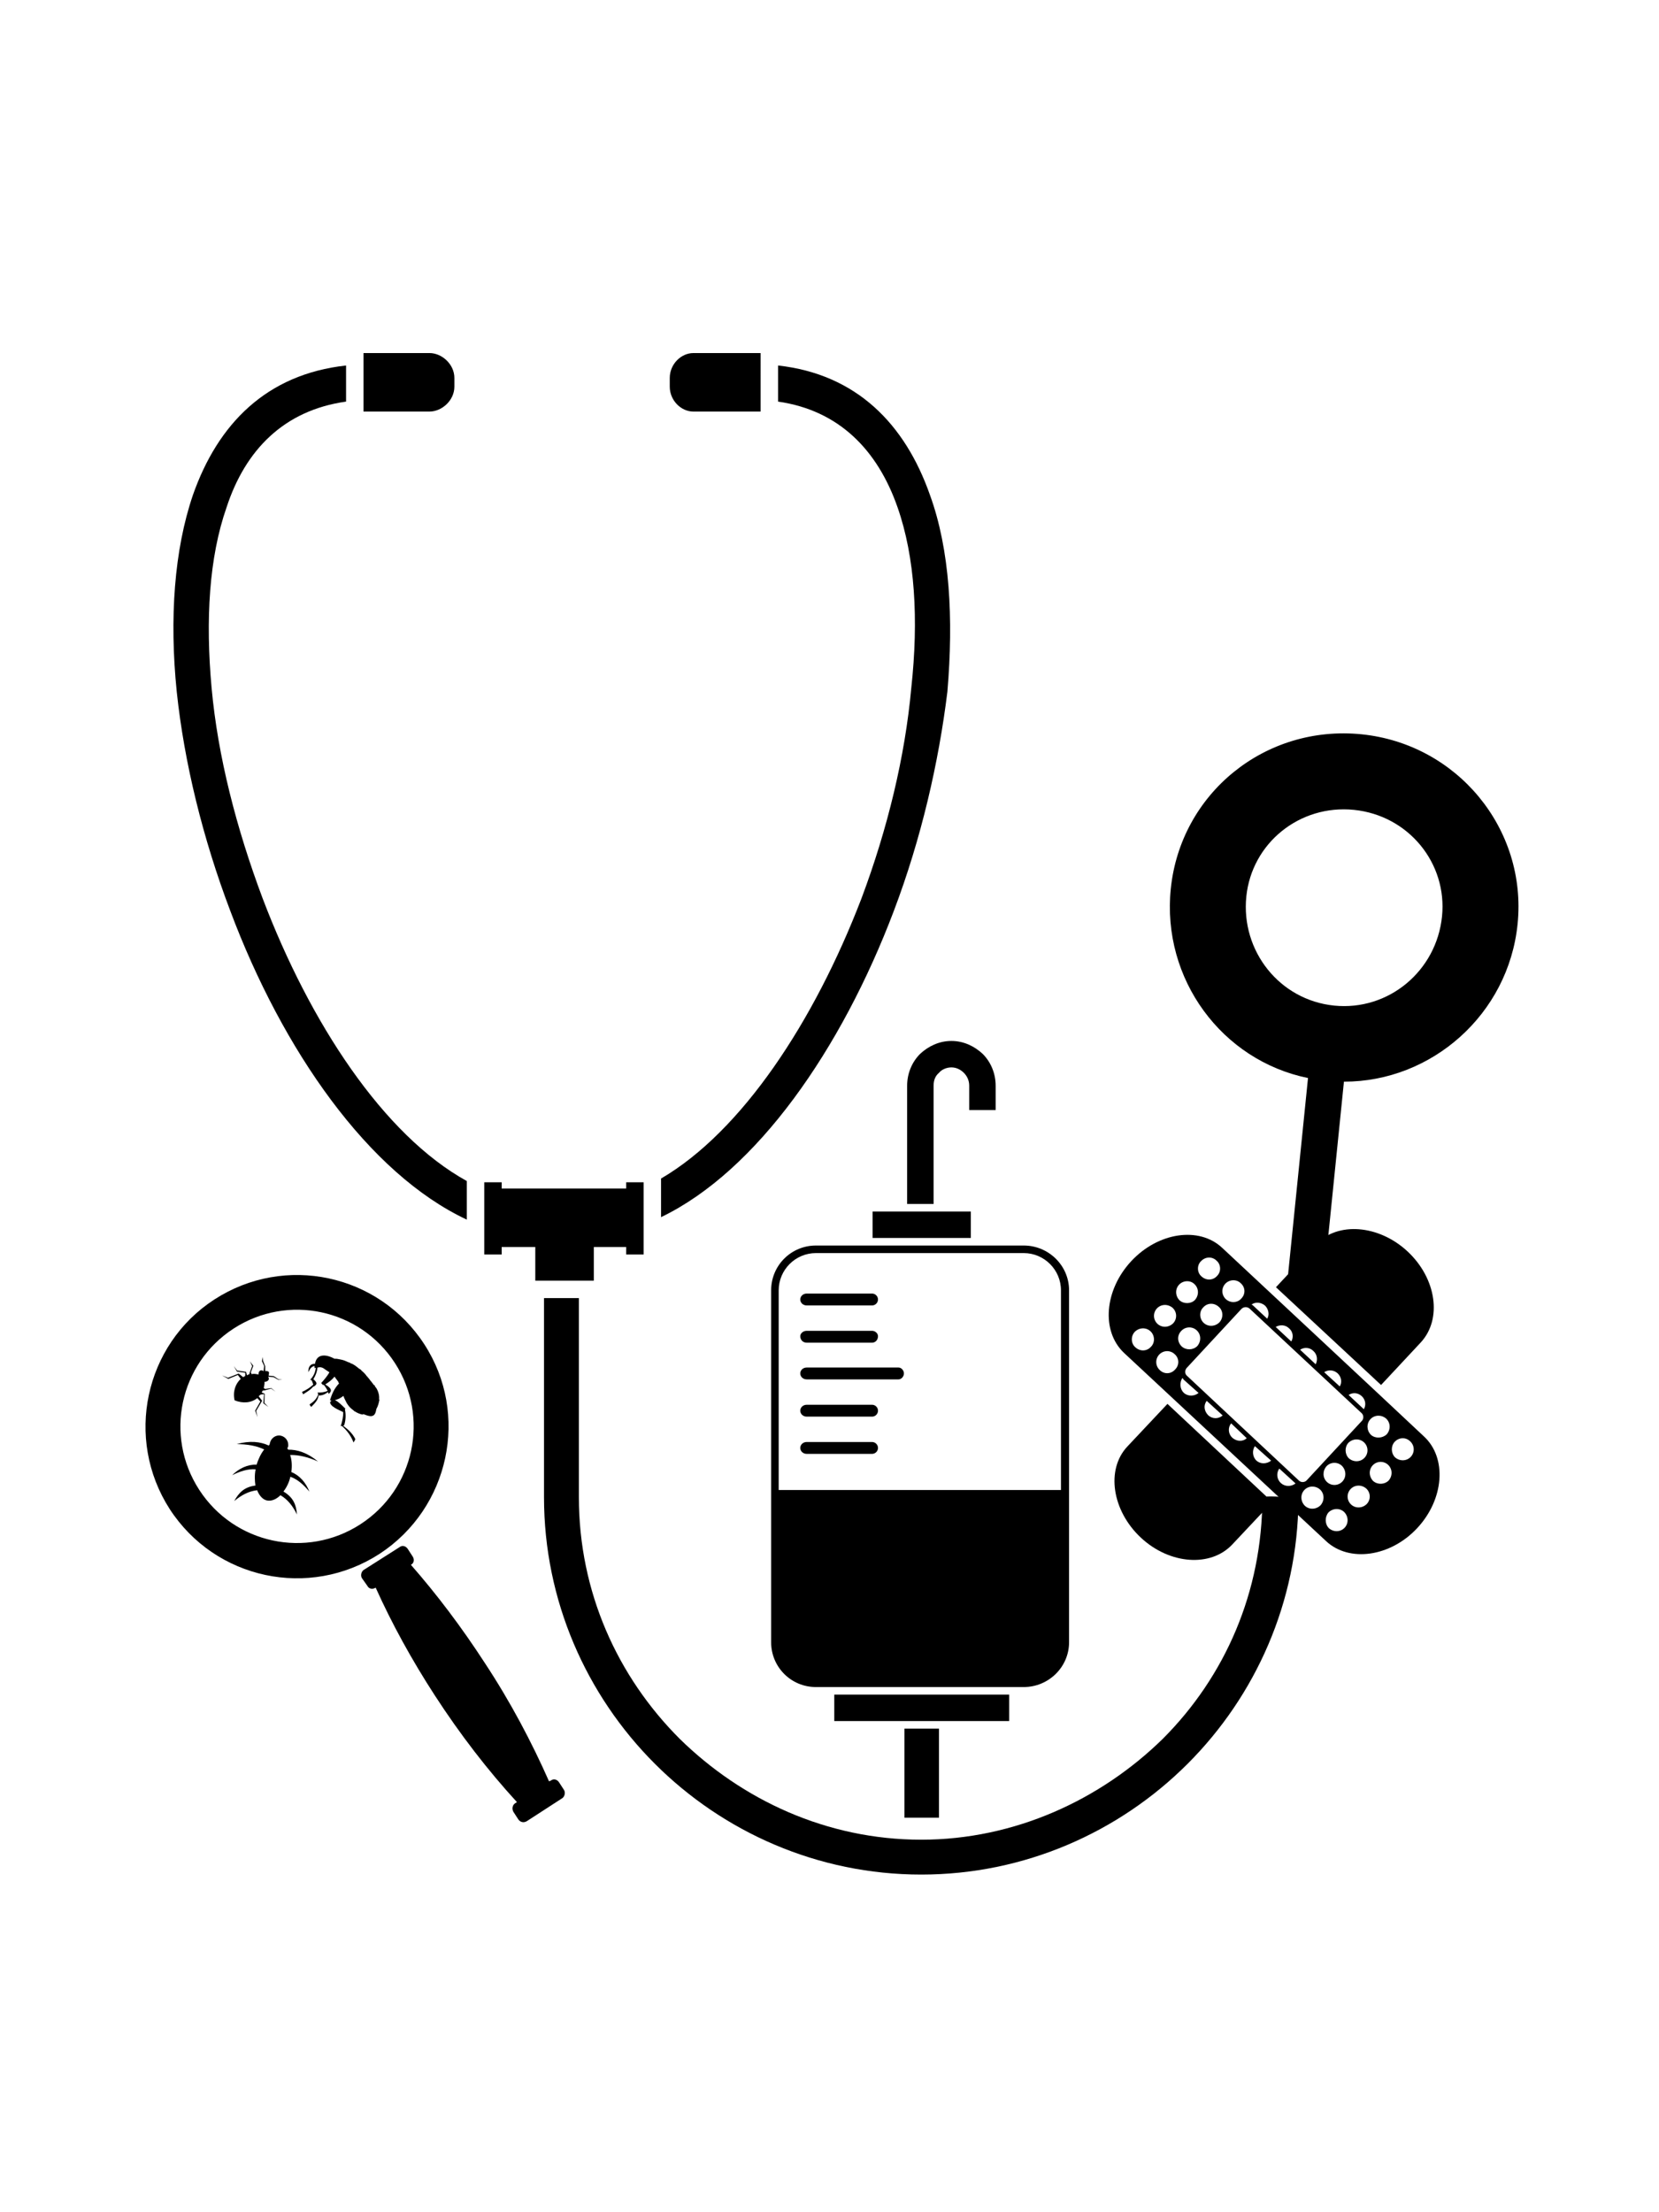 
<svg version="1.1"
	 xmlns="http://www.w3.org/2000/svg" xmlns:xlink="http://www.w3.org/1999/xlink" xmlns:a="http://ns.adobe.com/AdobeSVGViewerExtensions/3.0/"
	 x="0px" y="0px" width="300px" viewBox="0 0 400 400" enable-background="new 0 0 400 400" xml:space="preserve">

<title>Services Icon</title>
  <desc>Services Icon</desc>
<g>
	
	<path fill="currentColor" class="bg-color-primary1" d="M215.516,152.928c6.603-17.41,10.806-35.722,12.908-52.831
		c1.5-17.709,0.6-34.22-4.203-47.427c-6.004-17.111-17.709-29.117-36.621-31.22v8.705c14.709,2.103,24.014,11.708,28.818,25.515
		c4.2,12.008,5.1,27.017,3.301,43.526c-1.502,16.51-5.705,33.92-12.008,50.73c-11.406,29.718-28.817,56.132-48.327,67.538v9.306
		C182.497,215.662,202.906,186.246,215.516,152.928"/>
	<path fill="currentColor" class="bg-color-primary1" d="M167.187,32.557h16.209V18.45h-16.209c-3.002,0-5.703,2.701-5.703,6.002v2.103
		C161.484,29.855,164.185,32.557,167.187,32.557"/>
	<path fill="currentColor" class="bg-color-primary1" d="M109.555,26.554v-2.102c0-3.302-3.004-6.003-6.004-6.003H87.643v14.107h15.908
		C106.551,32.557,109.555,29.855,109.555,26.554"/>
	<polygon fill="currentColor" class="bg-color-primary1" points="143.174,242.079 143.174,233.974 150.977,233.974 150.977,235.775 
		155.18,235.775 155.18,218.365 150.977,218.365 150.977,219.867 120.961,219.867 120.961,218.365 116.758,218.365 116.758,235.775 
		120.961,235.775 120.961,233.974 129.063,233.974 129.063,242.079 	"/>
	<path fill="currentColor" class="bg-color-primary1" d="M315.372,193.229l-5.03,49.597c2.871,0.472,5.735,0.988,8.595,1.524
		l5.097-50.242c21.116,0.03,39.658-16.194,41.87-37.994c2.333-22.995-14.605-43.42-37.601-45.752
		c-23.293-2.363-43.687,14.275-46.019,37.27C280.072,169.434,294.679,189.02,315.372,193.229 M326.455,128.581
		c13.14,1.333,22.532,12.846,21.229,25.686c-1.333,13.142-12.876,22.832-26.016,21.499s-22.502-13.143-21.169-26.285
		C301.802,136.641,313.314,127.248,326.455,128.581"/>
	<path fill="currentColor" class="bg-color-primary1" d="M304.367,294.216v0.094c0,22.813-9.006,43.226-24.015,58.234
		c-15.008,14.707-35.72,24.314-58.234,24.314c-22.812,0-43.225-9.607-58.232-24.314c-15.009-15.009-24.314-35.421-24.314-58.234
		v-48.028h-8.406v48.028c0,24.914,10.207,47.728,26.716,64.236c16.51,16.511,39.324,26.718,64.236,26.718
		c24.916,0,47.729-10.207,64.238-26.718c16.376-16.374,26.543-38.951,26.708-63.628
		C310.254,294.345,307.142,293.857,304.367,294.216"/>
	<path fill="currentColor" class="bg-color-primary1" d="M63.326,149.925c-6.303-16.81-10.806-34.22-12.306-50.73
		c-1.502-16.509-0.6-31.517,3.601-43.526c4.502-13.807,13.808-23.412,28.818-25.515V21.45c-19.211,2.103-30.919,14.109-36.923,31.22
		c-4.502,13.207-5.703,29.718-3.901,47.427c1.801,17.109,6.303,35.421,12.908,52.831c12.606,33.62,33.318,63.335,57.031,74.441
		v-9.303C92.443,206.96,74.732,179.942,63.326,149.925"/>
	<path fill="currentColor" class="bg-color-primary1" d="M342.523,257.015c5.263-5.642,3.815-15.48-3.135-21.965
		c-6.949-6.483-16.944-7.245-22.131-1.686l-9.612,10.302l25.342,23.569L342.523,257.015z"/>
	<path fill="currentColor" class="bg-color-primary1" d="M271.792,282.093c-5.187,5.559-3.657,15.475,3.292,21.959
		c6.95,6.483,16.863,7.169,22.051,1.609l9.614-10.223l-25.266-23.649L271.792,282.093z"/>
	<path fill="currentColor" class="bg-color-primary1" d="M294.657,234.147c-5.56-5.188-15.398-3.739-21.883,3.211
		c-6.484,6.949-7.328,16.868-1.765,22.134c10.874,10.146,37.933,35.316,48.725,45.386c5.56,5.188,15.48,3.815,21.965-3.134
		c6.484-6.95,7.245-16.945,1.607-22.129C332.512,269.467,305.53,244.293,294.657,234.147 M328.334,269.928
		c0.899,0.839,1.102,2.098,0.505,3.147l-3.68-3.433C326.165,268.976,327.435,269.089,328.334,269.928 M322.526,264.433
		c0.899,0.839,1.104,2.178,0.505,3.147l-3.759-3.431C320.278,263.482,321.628,263.593,322.526,264.433 M316.643,259.02
		c0.979,0.836,1.104,2.177,0.586,3.224l-3.76-3.51C314.474,258.066,315.822,258.177,316.643,259.02 M310.838,253.604
		c0.896,0.76,1.102,2.098,0.505,3.146l-3.761-3.509C308.59,252.652,309.936,252.686,310.838,253.604 M305.03,248.108
		c0.82,0.842,1.104,2.177,0.505,3.146l-3.516-3.279c-0.079,0.003-0.161-0.074-0.243-0.15
		C302.703,247.16,304.052,247.271,305.03,248.108 M295.433,242.823c0.992-1.063,2.729-1.123,3.714-0.128
		c1.143,0.988,1.199,2.647,0.128,3.713c-0.912,1.06-2.649,1.12-3.713,0.129C294.499,245.545,294.44,243.886,295.433,242.823
		 M289.549,237.41c1.067-1.145,2.727-1.202,3.793-0.132c1.06,0.913,1.12,2.652,0.126,3.635c-0.989,1.143-2.648,1.2-3.793,0.132
		C288.614,240.132,288.555,238.394,289.549,237.41 M294.015,252.129c-1.071,1.065-2.73,1.123-3.793,0.131
		c-1.063-0.991-1.123-2.729-0.129-3.714c0.989-1.141,2.647-1.198,3.793-0.131C294.945,249.327,295.006,251.066,294.015,252.129
		 M277.524,258.001c-0.989,1.143-2.647,1.199-3.793,0.131c-1.06-0.913-1.12-2.65-0.129-3.714c1.071-1.065,2.73-1.123,3.793-0.131
		C278.459,255.278,278.519,257.018,277.524,258.001 M278.945,248.774c0.991-1.063,2.65-1.12,3.793-0.131
		c1.063,0.99,1.12,2.65,0.128,3.713c-1.07,1.065-2.729,1.124-3.793,0.132C278.012,251.496,277.953,249.837,278.945,248.774
		 M283.332,263.496c-0.989,1.143-2.648,1.199-3.715,0.129c-1.062-0.992-1.119-2.651-0.128-3.715c0.991-1.062,2.651-1.12,3.714-0.128
		C284.346,260.771,284.402,262.431,283.332,263.496 M284.285,243.051c0.991-1.063,2.73-1.123,3.715-0.128
		c1.062,0.991,1.119,2.65,0.131,3.792c-0.916,0.982-2.654,1.042-3.714,0.129C283.351,245.773,283.294,244.114,284.285,243.051
		 M284.828,254.188c0.992-1.063,2.652-1.12,3.716-0.128c1.062,0.99,1.12,2.65,0.131,3.793c-0.994,0.983-2.654,1.041-3.714,0.128
		C283.815,256.912,283.759,255.253,284.828,254.188 M285.426,269.12c-0.981-0.916-1.036-2.496-0.36-3.548
		c0.16,0.073,0.242,0.15,0.248,0.308l3.673,3.275C287.986,269.98,286.406,270.035,285.426,269.12 M291.31,274.533
		c-0.984-0.994-1.191-2.412-0.358-3.469l3.841,3.506C293.795,275.476,292.291,275.449,291.31,274.533 M297.114,279.949
		c-0.981-0.915-1.112-2.414-0.278-3.471l3.764,3.587C299.603,280.97,298.174,280.862,297.114,279.949 M302.922,285.444
		c-0.981-0.915-1.035-2.495-0.357-3.468l3.918,3.503C305.404,286.309,303.902,286.36,302.922,285.444 M308.806,290.858
		c-0.981-0.916-1.112-2.414-0.357-3.469l3.921,3.583C311.291,291.8,309.786,291.773,308.806,290.858 M286.152,264.98
		c-0.491-0.457-0.518-1.247-0.063-1.817l13.27-14.305c0.537-0.493,1.328-0.521,1.897-0.066l27.062,25.25
		c0.491,0.457,0.521,1.327,0.063,1.818l-13.348,14.386c-0.458,0.491-1.326,0.521-1.817,0.063L286.152,264.98z M318.406,296.222
		c-1.07,1.065-2.73,1.122-3.793,0.132c-1.065-1.071-1.124-2.73-0.132-3.793c0.992-1.063,2.651-1.121,3.793-0.133
		C319.338,293.42,319.396,295.079,318.406,296.222 M319.821,286.837c0.992-1.063,2.651-1.121,3.714-0.129
		c1.066,1.071,1.123,2.73,0.132,3.793c-0.992,1.063-2.651,1.121-3.714,0.129C318.89,289.639,318.833,287.979,319.821,286.837
		 M324.212,301.637c-0.992,1.064-2.652,1.121-3.794,0.133c-0.983-0.994-1.041-2.654-0.132-3.793c1.071-1.066,2.73-1.123,3.794-0.132
		C325.146,298.915,325.202,300.575,324.212,301.637 M325.086,281.196c1.069-1.066,2.729-1.124,3.792-0.132
		c1.063,0.992,1.121,2.65,0.129,3.714c-0.991,1.063-2.651,1.12-3.793,0.131C324.229,283.915,324.173,282.256,325.086,281.196
		 M329.551,295.915c-1.071,1.065-2.73,1.123-3.793,0.131c-1.063-0.991-1.12-2.65-0.128-3.714c0.99-1.063,2.65-1.121,3.793-0.131
		C330.485,293.192,330.543,294.853,329.551,295.915 M330.426,275.473c0.991-1.063,2.649-1.12,3.792-0.132
		c1.063,0.991,1.121,2.651,0.132,3.793c-1.074,0.987-2.733,1.044-3.793,0.132C329.49,278.195,329.434,276.535,330.426,275.473
		 M334.814,290.273c-0.995,0.983-2.654,1.041-3.714,0.129c-1.066-1.071-1.123-2.73-0.132-3.793c0.992-1.063,2.65-1.121,3.715-0.129
		C335.745,287.473,335.804,289.131,334.814,290.273 M340.154,284.55c-0.992,1.063-2.65,1.12-3.793,0.132
		c-0.983-0.994-1.042-2.653-0.129-3.714c1.068-1.145,2.728-1.201,3.793-0.132C341.089,281.828,341.146,283.487,340.154,284.55"/>
	<path fill="currentColor" class="bg-color-primary1" d="M96.318,306.338c0.633-0.518,1.508-0.332,2,0.427l1.18,1.82
		c0.492,0.758,0.305,1.634-0.427,2c6.202,7.074,12.218,15.023,17.824,23.669c6.222,9.432,11.336,19.149,15.478,28.528l0.429-0.17
		c0.633-0.519,1.508-0.332,2,0.427l1.18,1.82c0.394,0.606,0.18,1.606-0.426,2l-8.495,5.507c-0.758,0.492-1.633,0.305-2.125-0.453
		l-1.18-1.821c-0.367-0.73-0.18-1.605,0.427-2l0.455-0.295c-6.998-7.635-13.656-16.245-19.852-25.801
		c-5.507-8.494-10.309-17.23-14.208-25.904c-0.759,0.492-1.634,0.306-2.001-0.427l-1.305-1.847c-0.393-0.606-0.18-1.606,0.427-2
		L96.318,306.338z"/>
	<path fill="currentColor" class="bg-color-primary1" d="M40.905,297.129c11.013,16.989,33.641,21.816,50.628,10.802
		c16.864-11.041,21.692-33.667,10.776-50.504c-11.014-16.988-33.641-21.815-50.629-10.802
		C34.843,257.541,30.017,280.168,40.905,297.129 M56.329,253.629c13.045-8.457,30.421-4.75,38.879,8.295
		c8.457,13.044,4.749,30.421-8.295,38.878c-13.045,8.457-30.421,4.75-38.879-8.295C39.576,279.463,43.284,262.086,56.329,253.629"/>
	<path fill="currentColor" class="bg-color-primary1" d="M79.922,271.079l-0.348-0.205c0.418-1.348,0.988-2.794,2.156-3.983
		c0.027-0.125-0.098-0.151-0.098-0.151c0.027-0.125-0.072-0.277-0.072-0.277c-0.295-0.455-0.616-0.785-0.911-1.24
		c-0.714,0.895-1.473,1.386-2.231,1.877c0.921,0.59,2.064,1.356,0.824,2.268c-0.099-0.152-0.072-0.277-0.17-0.428
		c-0.786,0.615-1.491,0.856-2.267,0.821c-0.115,1.153-0.927,1.895-1.765,2.762c-0.099-0.152-0.322-0.33-0.394-0.607
		c0.91-0.59,1.722-1.331,2.087-2.43l-0.17-0.43c0.777,0.035,1.58-0.054,2.437-0.394c-0.269-0.58-0.564-1.035-0.984-1.517
		c-0.026,0.125-0.026,0.125-0.151,0.098c-0.099-0.151-0.322-0.33-0.42-0.482c0.686-0.768,1.373-1.536,1.988-2.581
		c-0.348-0.205-0.795-0.562-1.143-0.767c-0.67-0.535-1.197-0.517-1.75-0.373c-0.062,0.901-0.4,1.875-0.988,2.795
		c0.768,0.687,1.188,1.168,0.001,1.83l0.027-0.125c-0.714,0.895-1.597,1.358-2.507,1.948c-0.072-0.277-0.17-0.428-0.268-0.58
		c1.008-0.438,1.918-1.028,2.73-1.77c-0.17-0.429-0.215-0.831-0.537-1.16l-0.277,0.071c0.839-0.867,1.302-1.813,1.418-2.966
		c-0.126-0.027-0.152,0.099-0.277,0.073c-0.072-0.277-0.045-0.403-0.019-0.528c-0.83,0.215-1.062,0.689-1.498,1.511
		c-0.037-1.054,0.302-2.027,1.605-2.011c0.355-2.276,2.363-2.502,4.703-1.218c0.403-0.045,0.903,0.062,1.278,0.142l0.125,0.026
		c0.125,0.027,0.125,0.027,0.25,0.054l0.125,0.026c0.5,0.106,1.098,0.365,1.571,0.597l0.125,0.027l0.125,0.026l0.126,0.026
		c-0.027,0.125,0.098,0.152,0.098,0.152l0.125,0.026c0.849,0.312,1.394,0.82,2.064,1.355l0.124,0.026l0.125,0.026l-0.027,0.125
		l0.125,0.026c0,0,0.125,0.027,0.099,0.152c0.446,0.356,0.991,0.864,1.385,1.473l0.125,0.025l-0.026,0.125l0.125,0.026
		c0,0-0.027,0.125,0.098,0.152l0.098,0.151c0.224,0.179,0.295,0.455,0.518,0.635c0.197,0.303,0.519,0.633,0.715,0.936l0.125,0.027
		l0.099,0.151c0,0-0.027,0.125,0.098,0.151l-0.027,0.125l0.125,0.027c-0.026,0.125,0.099,0.151,0.099,0.151
		c0.492,0.758,0.805,1.74,0.744,2.643l-0.027,0.125l0.098,0.151l-0.027,0.125c-0.133,0.625-0.293,1.374-0.703,2.071l-0.027,0.125
		l-0.027,0.125l-0.026,0.125l-0.027,0.125c-0.347,1.625-1.472,1.385-2.794,0.842c-0.125-0.026-0.25-0.053-0.25-0.053l-0.125-0.027
		l-0.026,0.125c-0.75-0.159-1.349-0.419-1.921-0.802c-0.125-0.027-0.25-0.053-0.223-0.178c-0.572-0.384-1.116-0.893-1.509-1.499
		l-0.197-0.303c-0.268-0.58-0.564-1.036-0.806-1.74c-0.633,0.518-1.365,0.884-2.043,1.001c0.947,0.463,1.689,1.275,2.555,2.114
		l-0.151,0.098c0.26,1.232,0.243,2.536-0.175,3.884l-0.277,0.072c1.241,0.918,2.331,1.935,2.967,3.247
		c-0.054,0.25-0.232,0.473-0.437,0.822c-0.582-1.563-1.494-2.803-2.807-3.997l-0.276,0.07c0.391-1.224,0.631-2.349,0.595-3.401
		c-0.822-0.438-3.367-1.372-3.127-2.497L79.922,271.079z"/>
	<path fill="currentColor" class="bg-color-primary1" d="M54.974,265.495l2.57-1.02l1.117,0.892c0.026-0.125,0.303-0.197,0.454-0.295
		l0.036-0.776l-2.027-0.302l-0.76-1.339l0.813,1.089l2.151,0.328l0.216,0.829c0.152-0.098,0.303-0.195,0.58-0.268l0.08-0.375
		l0.597-1.572l-0.537-1.16l0.813,1.089l-0.596,1.571l0.17,0.43c0.553-0.145,1.053-0.037,1.678,0.096
		c-0.063-0.928,0.668-1.295,1.213-0.787l0.143-1.276l-0.538-1.16l0.214-1l0.063,0.929l0.511,1.285l0.01,1.178
		c0.276-0.071,0.526-0.019,0.875,0.187c0.071,0.277,0.018,0.527-0.062,0.902l1.277,0.142l1.143,0.768l0.902,0.061l-0.929,0.064
		l-1.17-0.643l-1.276-0.142l-0.027,0.125c0.42,0.482-0.115,1.151-0.892,1.116c0.019,0.526-0.088,1.026-0.195,1.526l0.348,0.206
		l1.482-0.208l0.992,0.865l-1.018-0.74l-1.66,0.431l-0.402,0.045c-0.027,0.126-0.205,0.349-0.232,0.474l0.723,0.285l-0.078,2.205
		l0.965,0.991l-1.242-0.919l0.204-2.18l-0.804,0.092c-0.151,0.098-0.304,0.195-0.481,0.42l0.813,1.088l-1.436,2.438l0.333,1.509
		l-0.583-1.563l1.258-2.215l-0.742-0.813c-1.418,1.136-3.427,1.361-5.472,0.532c-0.475-2.062,0.202-4.009,1.494-5.171l-0.714-0.937
		l-2.293,0.948l-1.519-0.847L54.974,265.495z"/>
	<path fill="currentColor" class="bg-color-primary1" d="M57.05,281.492c3.195-0.888,5.749-0.604,7.767,0.35
		c0.027-0.125,0.179-0.223,0.179-0.223c0.026-0.125,0.053-0.25,0.08-0.376c0.267-1.25,1.48-2.036,2.605-1.796
		c1.25,0.267,2.037,1.479,1.77,2.729c-0.026,0.126-0.178,0.224-0.205,0.349c0.125,0.027,0.224,0.179,0.197,0.304
		c2.232-0.046,4.678,0.736,7.234,2.85c-2.269-1.006-4.492-1.611-6.724-1.564c0.412,1.134,0.493,2.589,0.298,4.114
		c2.045,0.829,3.502,2.577,4.352,4.72c-1.358-1.598-2.77-2.944-4.592-3.595c-0.293,1.375-0.962,2.671-1.675,3.564
		c2.438,1.436,3.092,3.273,3.263,5.532c-1.001-2.043-2.234-3.613-3.976-4.639c-0.99,0.964-2.15,1.501-3.275,1.262
		c-1.001-0.214-1.841-1.178-2.351-2.463c-2.008,0.226-3.775,1.155-5.523,2.612c1.077-1.992,2.425-3.403,5.111-3.745
		c-0.161-1.08-0.243-2.536,0.051-3.911c-1.929-0.149-3.768,0.503-5.66,1.407c1.651-1.608,3.695-2.609,5.9-2.532
		c0.445-1.473,1.113-2.768,1.826-3.66C61.809,281.854,59.532,281.499,57.05,281.492"/>
	<rect x="218.07" y="350.077" fill="currentColor" class="bg-color-primary1" width="8.328" height="21.472"/>
	<rect x="201.152" y="341.879" fill="currentColor" class="bg-color-primary1" width="42.163" height="6.377"/>
	<path fill="currentColor" class="bg-color-primary1" d="M233.685,195.091c0-1.301-0.52-2.342-1.301-3.123
		c-0.782-0.781-1.822-1.301-2.993-1.301c-1.172,0-2.343,0.52-2.992,1.301c-0.912,0.781-1.302,1.822-1.302,3.123v28.499h-6.377
		v-28.499c0-2.993,1.171-5.725,3.123-7.678c1.952-1.821,4.556-3.122,7.548-3.122c2.993,0,5.596,1.301,7.547,3.122
		c1.953,1.953,3.124,4.685,3.124,7.678v5.856h-6.377V195.091z"/>
	<rect x="210.392" y="225.412" fill="currentColor" class="bg-color-primary1" width="23.684" height="6.377"/>
	<path fill="currentColor" class="bg-color-primary1" d="M194.516,280.978h15.746c0.781,0,1.431,0.651,1.431,1.432
		c0,0.781-0.649,1.432-1.431,1.432h-15.746c-0.911,0-1.561-0.65-1.561-1.432C192.955,281.629,193.604,280.978,194.516,280.978"/>
	<path fill="currentColor" class="bg-color-primary1" d="M194.516,271.999h15.746c0.781,0,1.431,0.65,1.431,1.431
		c0,0.781-0.649,1.433-1.431,1.433h-15.746c-0.911,0-1.561-0.651-1.561-1.433C192.955,272.649,193.604,271.999,194.516,271.999"/>
	<path fill="currentColor" class="bg-color-primary1" d="M194.516,245.191h15.746c0.781,0,1.431,0.65,1.431,1.432
		s-0.649,1.432-1.431,1.432h-15.746c-0.911,0-1.561-0.65-1.561-1.432S193.604,245.191,194.516,245.191"/>
	<path fill="currentColor" class="bg-color-primary1" d="M185.928,244.411v84.846c0,5.986,4.814,10.801,10.801,10.801h50.1
		c5.985,0,10.932-4.814,10.932-10.801v-84.846c0-5.985-4.946-10.801-10.932-10.801h-50.1
		C190.742,233.61,185.928,238.426,185.928,244.411 M187.749,244.411c0-4.945,4.035-8.979,8.98-8.979h50.1
		c4.945,0,8.979,4.034,8.979,8.979v48.148h-68.059V244.411z"/>
	<path fill="currentColor" class="bg-color-primary1" d="M194.516,263.02h22.122c0.65,0,1.302,0.65,1.302,1.432
		s-0.651,1.432-1.302,1.432h-22.122c-0.911,0-1.561-0.65-1.561-1.432S193.604,263.02,194.516,263.02"/>
	<path fill="currentColor" class="bg-color-primary1" d="M194.516,254.171h15.746c0.781,0,1.431,0.65,1.431,1.301
		c0,0.912-0.649,1.563-1.431,1.563h-15.746c-0.911,0-1.561-0.65-1.561-1.563C192.955,254.821,193.604,254.171,194.516,254.171"/>
</g>
</svg>
